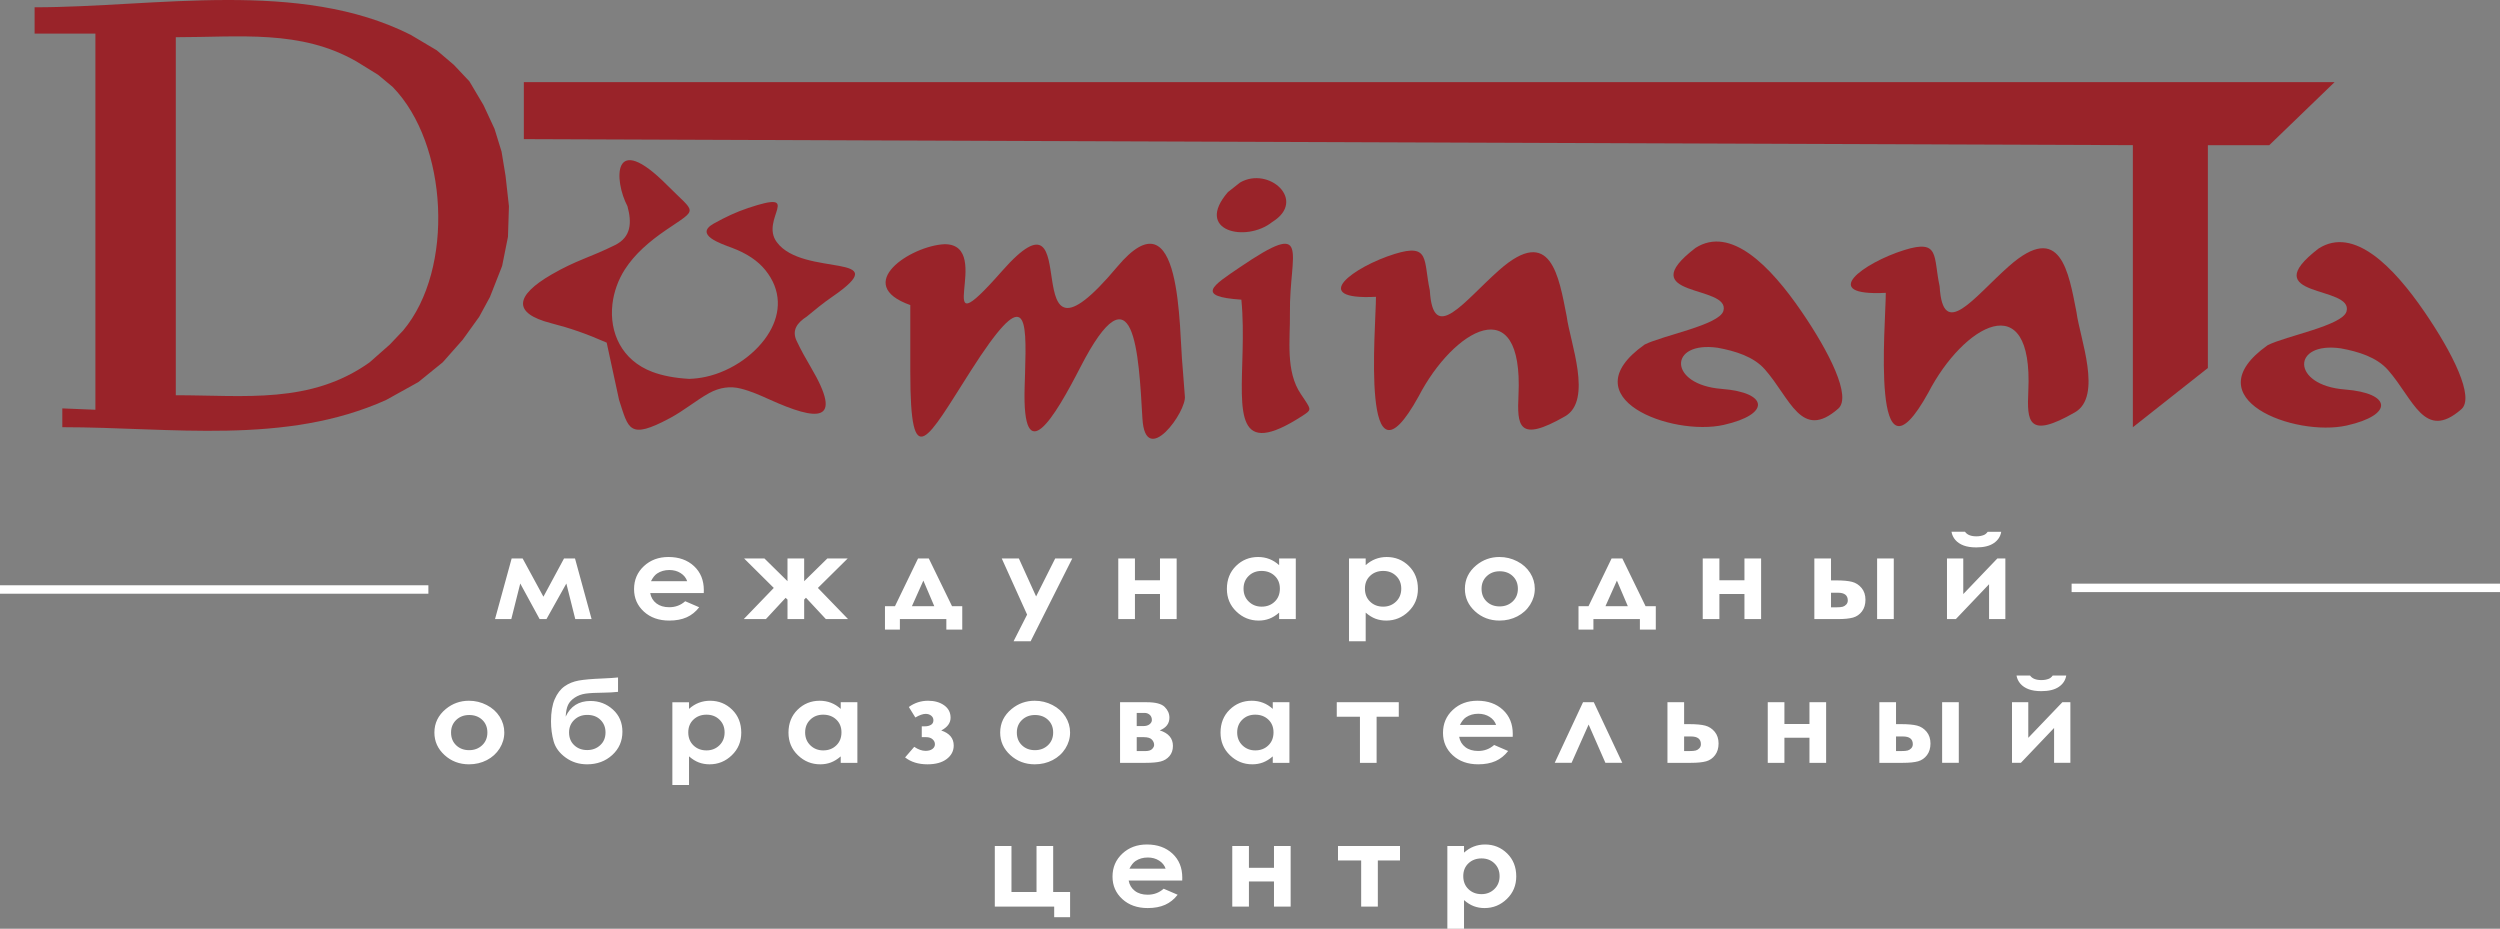 <?xml version="1.0" encoding="UTF-8"?> <!-- Creator: CorelDRAW 2018 (64-Bit) --> <svg xmlns="http://www.w3.org/2000/svg" xmlns:xlink="http://www.w3.org/1999/xlink" xml:space="preserve" width="62.999mm" height="23.404mm" style="shape-rendering:geometricPrecision; text-rendering:geometricPrecision; image-rendering:optimizeQuality; fill-rule:evenodd; clip-rule:evenodd" viewBox="0 0 6299.9 2340.4"><rect x="0" y="0" width="6299.9" height="2340.4" fill="#808080" stroke="none"/> <defs> <style type="text/css"> <![CDATA[ .fil0 {fill:#992329} .fil1 {fill:white;fill-rule:nonzero} ]]> </style> </defs> <g id="Слой_x0020_1">  <g id="_2584671127600"> <path class="fil0" d="M240.41 1032.55c0,-192.09 0,-384.18 0,-576.28 0,-123.85 0,-247.7 0,-371.55 -51.08,0 -102.15,0 -153.22,0 0,-22.12 0,-44.23 0,-66.35 304.96,0 667.19,-72.12 947.68,69.37 21.94,13.03 43.87,26.06 65.8,39.08 14.35,12.21 28.69,24.43 43.03,36.64 13.07,13.86 26.15,27.73 39.23,41.6 11.81,19.92 23.62,39.84 35.43,59.76 9.28,19.94 18.56,39.89 27.84,59.83 5.9,19.13 11.81,38.27 17.71,57.4 3.34,20.26 6.68,40.52 10.02,60.79 2.86,25.66 5.72,51.33 8.59,76.99 -0.82,25.66 -1.64,51.33 -2.46,76.99 -4.91,24.48 -9.82,48.96 -14.73,73.44 -10.22,26.05 -20.45,52.11 -30.68,78.17 -9,16.58 -18,33.17 -27,49.75 -13.91,19.35 -27.82,38.69 -41.73,58.04 -16.78,18.95 -33.55,37.9 -50.32,56.85 -20.46,16.59 -40.92,33.17 -61.37,49.75 -27,15 -54.01,30.01 -81.01,45.01 -254.72,114.72 -541.07,68.7 -816.2,68.7 0,-15.79 0,-31.59 0,-47.38 27.8,1.14 55.59,2.27 83.39,3.4zm202.59 -36.56c0,-296.79 0,-605.42 0,-902.21 161.13,0 314.64,-19.77 455.22,61.08 18.19,11.22 36.39,22.44 54.59,33.66 12.27,10.23 24.54,20.46 36.81,30.69 139.37,143.05 156.29,458.64 26.38,613.51 -11.25,11.85 -22.49,23.69 -33.74,35.53 -16.92,14.94 -33.85,29.88 -50.77,44.82 -148.69,105.92 -313.71,82.92 -488.49,82.92z"></path> <path class="fil0" d="M1681.84 467.25c71.71,72.35 78.84,56.32 -3.43,112.38 -42.72,29.1 -79.52,61.26 -104.05,99.73 -16.76,26.27 -27.63,56.63 -31.14,87.54 -8.03,70.94 23.28,141.32 100.95,170.35 25.29,9.46 55.94,15.46 92.7,17.51 14.43,-0.48 28.48,-2.27 42.18,-5.29 66.15,-14.58 128.72,-59.34 160.02,-112.64 28.69,-48.86 30.81,-105.36 -10.58,-156.42 -18.87,-23.29 -46.79,-42.06 -84.23,-56.04 -28.15,-10.51 -95.5,-32.84 -45.92,-60.79 28.86,-16.27 57.72,-29.67 86.59,-39.31 142.81,-47.73 29.39,27.03 72.35,85.68 66.46,90.72 307.35,23.2 138.34,139.09 -21.42,14.69 -41.73,31.54 -62.6,48.71 -24.16,15.66 -38.24,34.24 -25.54,61.24 10.53,22.4 22.83,44.46 35.88,66.59 84.16,142.73 16.05,135.36 -103.83,81.35 -23.24,-10.47 -47.2,-21.32 -72.78,-27.66 -26.48,-6.81 -52.96,-3.1 -79.44,11.13 -33.18,18.4 -62.91,43.9 -99.57,63.5 -103.62,55.39 -103.85,26.68 -127.72,-46.12l-31.22 -144.36c-52.14,-22.85 -91.3,-36.39 -140.53,-49.09 -97.62,-25.19 -90.19,-69.36 1.63,-122.58 62.84,-36.44 95.54,-42.24 159.84,-74.09 41.01,-20.31 42.66,-56.7 31.44,-97.92 -33.98,-64.32 -39.74,-194.15 100.66,-52.49z"></path> <polygon class="fil0" points="1320.05,350.59 1320.05,207.01 5883.04,207.01 5718.47,365.83 5563.75,365.83 5563.75,927.34 5374.7,1076.61 5374.7,365.79 "></polygon> <path class="fil0" d="M2293.93 938.38c0,-56.53 0,-113.06 0,-169.59 -146.83,-52.21 0.86,-149.51 86.47,-153.44 129.58,0 -46.36,284.67 144.48,67.89 221.81,-251.96 17.9,314 290.2,-10.62 165.04,-196.76 155.44,159.59 165.05,252.3 1.86,24.23 3.72,48.45 5.58,72.68 6.09,38.25 -99.5,184.57 -106.84,56.92 -9.4,-163.44 -20.12,-394.04 -156.28,-129.33 -65.91,128.15 -146.74,262.96 -140.57,51 0.35,-11.96 0.72,-23.64 1.06,-34.91 4.49,-147.33 3.45,-226.47 -136.69,-6.94 -109.88,172.13 -152.46,263.86 -152.46,4.04z"></path> <path class="fil0" d="M3288.71 1008.86c-3.18,-4.91 -6.7,-10.08 -10.23,-15.24 -39.63,-58.1 -26.97,-137.19 -27.89,-204.99 -2.05,-151.74 57.57,-239.94 -126.66,-114.83 -67.42,45.79 -112.95,73.55 4.27,81.35 4.25,43.87 4.07,88.25 3.09,129.75 -3.72,157.19 -19.02,272.97 150.97,162.85 22.26,-14.42 21.6,-15.47 6.45,-38.89z"></path> <path class="fil0" d="M3205.83 559.53c88.95,-54.63 -8.78,-141.36 -80.89,-99.6 -10.23,8.08 -20.46,16.15 -30.69,24.23 -85.51,99.03 46.45,127.75 111.58,75.37z"></path> <path class="fil0" d="M3467.37 747.97c-172.51,8.76 -56.21,-75.97 47.24,-108.05 89.67,-27.81 72.04,16.35 88.47,91.68 7.95,138.08 86.64,26.84 174.86,-51.07 130.47,-115.22 150.14,15.62 170.06,116.55 7.92,63.68 66.41,211.52 -4.08,252 -118.77,68.21 -120.97,23.33 -117.37,-54.14 12.48,-268.68 -164.16,-164.99 -251.74,4.04 -147.53,266.96 -107.44,-174.89 -107.44,-251.01z"></path> <path class="fil0" d="M4272.7 624.65c-163.92,125.83 88.87,92.1 70.21,158.7 -9.96,35.57 -153.03,61.87 -198.53,84.92 -191.07,135.22 68.5,231.85 199.2,202.48 118.28,-26.58 113.76,-81.53 -5.06,-90.77 -135.11,-10.51 -134.56,-121.3 -10.03,-103.63 44.19,8.07 90.43,22.22 118.75,54.33 64.62,73.29 91.63,180.65 184.99,99.13 34.19,-29.86 -22.1,-142.07 -92.57,-244.95 -78.48,-114.57 -178.25,-216.59 -266.96,-160.21z"></path> <path class="fil0" d="M4752.13 737.97c-172.52,8.76 -56.22,-75.97 47.23,-108.05 89.68,-27.81 72.04,16.35 88.47,91.68 7.95,138.07 86.65,26.84 174.86,-51.07 130.47,-115.22 150.15,15.62 170.07,116.55 7.91,63.68 66.4,211.52 -4.08,252 -118.78,68.21 -120.98,23.33 -117.38,-54.14 12.48,-268.68 -164.16,-164.99 -251.74,4.04 -147.53,266.96 -107.43,-174.89 -107.43,-251.01z"></path> <path class="fil0" d="M5842.92 626.14c-163.92,125.83 88.87,92.1 70.21,158.7 -9.96,35.56 -153.03,61.87 -198.53,84.92 -191.07,135.22 68.5,231.85 199.2,202.48 118.28,-26.58 113.76,-81.53 -5.06,-90.78 -135.11,-10.51 -134.56,-121.3 -10.03,-103.62 44.19,8.06 90.43,22.22 118.75,54.33 64.62,73.29 91.63,180.65 184.99,99.12 34.19,-29.85 -22.1,-142.06 -92.57,-244.94 -78.48,-114.57 -178.25,-216.59 -266.96,-160.21z"></path> </g> <path class="fil1" d="M1369.41 1503.68l51.88 -96.31 27.73 0 41.78 152.73 -41.15 0 -22.47 -89.64 -50.09 89.64 -17.25 0 -48.83 -89.69 -22.56 89.69 -41.04 0 41.92 -152.73 27.74 0 52.34 96.31zm404.06 -9.16l-134.96 0c1.96,10.88 7.16,19.56 15.58,26.03 8.41,6.42 19.2,9.64 32.25,9.64 15.69,0 29.1,-5.04 40.36,-15.1l35.25 15.19c-8.79,11.41 -19.36,19.85 -31.62,25.36 -12.31,5.47 -26.89,8.2 -43.78,8.2 -26.2,0 -47.55,-7.53 -64.03,-22.63 -16.46,-15.05 -24.73,-33.94 -24.73,-56.61 0,-23.25 8.27,-42.57 24.73,-57.91 16.48,-15.39 37.1,-23.06 61.98,-23.06 26.36,0 47.83,7.67 64.35,22.96 16.51,15.34 24.78,35.52 24.78,60.69l-0.16 7.24zm-41.82 -29.91c-2.8,-8.34 -8.27,-15.15 -16.42,-20.38 -8.21,-5.22 -17.68,-7.81 -28.51,-7.81 -11.74,0 -22,2.92 -30.89,8.82 -5.53,3.64 -10.69,10.11 -15.42,19.37l91.24 0zm252.83 46.35l-4.73 -4.46 -49.71 53.6 -55.83 0 75.71 -78.52 -74.76 -74.21 51.24 0 58.08 57.19 0 -57.19 42 0 0 57.28 58.34 -57.28 51.3 0 -75.08 74.21 76.02 78.52 -55.92 0 -50.14 -53.83 -4.52 4.69 0 49.14 -42 0 0 -49.14zm283.17 49.14l0 26.46 -37.57 0 0 -58.96 25.2 0 58.13 -120.23 27.16 0 58.51 120.23 25.78 0 0 58.96 -40.1 0 0 -26.46 -117.11 0zm86.7 -32.5l-27.51 -64.53 -28.84 64.53 56.35 0zm170.04 -120.23l43.13 0 43.41 95.64 48.09 -95.64 43.04 0 -104.86 208.53 -43.03 0 34.09 -67.07 -63.87 -141.46zm335.61 54.94l63.13 0 0 -54.94 41.99 0 0 152.73 -41.99 0 0 -63.28 -63.13 0 0 63.28 -41.99 0 0 -152.73 41.99 0 0 54.94zm363.34 -54.94l41.98 0 0 152.73 -41.98 0 0 -16.25c-8.21,7.09 -16.46,12.18 -24.73,15.29 -8.26,3.12 -17.25,4.7 -26.89,4.7 -21.73,0 -40.45,-7.62 -56.29,-22.92 -15.84,-15.24 -23.73,-34.22 -23.73,-56.9 0,-23.54 7.68,-42.81 22.99,-57.86 15.32,-15 33.89,-22.53 55.77,-22.53 10.11,0 19.52,1.73 28.36,5.13 8.83,3.4 16.99,8.58 24.52,15.39l0 -16.78zm-44.25 31.35c-13.05,0 -23.89,4.17 -32.46,12.56 -8.63,8.34 -12.95,19.08 -12.95,32.17 0,13.18 4.37,24.01 13.16,32.55 8.78,8.48 19.57,12.75 32.41,12.75 13.2,0 24.2,-4.17 32.88,-12.56 8.74,-8.34 13.11,-19.32 13.11,-32.89 0,-13.28 -4.37,-24.01 -13.11,-32.26 -8.68,-8.2 -19.73,-12.32 -33.04,-12.32zm262.37 -31.35l0 16.78c7.57,-6.81 15.78,-11.99 24.62,-15.39 8.83,-3.4 18.3,-5.13 28.36,-5.13 21.83,0 40.41,7.53 55.72,22.53 15.31,15.05 22.94,34.32 22.94,57.86 0,22.68 -7.89,41.66 -23.73,56.9 -15.78,15.3 -34.52,22.92 -56.19,22.92 -9.63,0 -18.63,-1.58 -26.95,-4.7 -8.31,-3.11 -16.57,-8.24 -24.77,-15.39l0 72.15 -41.99 0 0 -208.53 41.99 0zm44.09 31.35c-13.2,0 -24.2,4.12 -32.88,12.32 -8.74,8.25 -13.11,18.98 -13.11,32.26 0,13.57 4.37,24.55 13.11,32.89 8.68,8.39 19.68,12.56 32.88,12.56 12.84,0 23.62,-4.27 32.41,-12.75 8.78,-8.54 13.15,-19.37 13.15,-32.55 0,-13.09 -4.32,-23.83 -12.94,-32.17 -8.57,-8.39 -19.47,-12.56 -32.62,-12.56zm292.98 -35.09c15.84,0 30.73,3.59 44.67,10.79 14,7.19 24.84,16.92 32.68,29.24 7.83,12.37 11.73,25.64 11.73,39.93 0,14.38 -3.95,27.8 -11.79,40.32 -7.89,12.51 -18.62,22.29 -32.2,29.33 -13.62,7.05 -28.57,10.6 -44.93,10.6 -24.09,0 -44.67,-7.77 -61.66,-23.3 -17.05,-15.58 -25.57,-34.47 -25.57,-56.66 0,-23.83 9.63,-43.67 28.88,-59.54 16.89,-13.81 36.25,-20.71 58.19,-20.71zm0.64 35.95c-13.11,0 -23.99,4.13 -32.67,12.37 -8.69,8.29 -13.05,18.84 -13.05,31.74 0,13.23 4.31,23.97 12.88,32.16 8.58,8.2 19.47,12.32 32.67,12.32 13.16,0 24.11,-4.17 32.89,-12.46 8.73,-8.29 13.1,-18.98 13.1,-32.02 0,-13.09 -4.31,-23.69 -12.88,-31.88 -8.59,-8.15 -19.58,-12.23 -32.94,-12.23zm236.16 120.52l0 26.46 -37.56 0 0 -58.96 25.2 0 58.13 -120.23 27.15 0 58.51 120.23 25.78 0 0 58.96 -40.09 0 0 -26.46 -117.12 0zm86.71 -32.5l-27.52 -64.53 -28.83 64.53 56.35 0zm230.75 -65.29l63.13 0 0 -54.94 41.99 0 0 152.73 -41.99 0 0 -63.28 -63.13 0 0 63.28 -41.99 0 0 -152.73 41.99 0 0 54.94zm281.27 0.28l12.52 0c17.67,0 31.19,1.25 40.61,3.69 9.47,2.5 17.42,7.67 23.95,15.49 6.46,7.86 9.72,17.74 9.72,29.58 0,11.74 -2.94,21.57 -8.78,29.33 -5.89,7.82 -13.37,13 -22.47,15.58 -9.09,2.55 -21.84,3.84 -38.3,3.84l-59.24 0 0 -152.73 41.99 0 0 55.22zm0 67.88l12.83 0c7.68,0 13.21,-0.48 16.62,-1.48 3.37,-0.96 6.37,-2.83 8.95,-5.61 2.58,-2.83 3.9,-6.18 3.9,-10.21 0,-12.99 -8.27,-19.51 -24.79,-19.51l-17.51 0 0 36.81zm116.16 -123.1l41.99 0 0 152.73 -41.99 0 0 -152.73zm198.45 152.73l-22.36 0 0 -152.73 41.03 0 0 89.69 85.87 -89.69 20.21 0 0 152.73 -41.05 0 0 -87.87 -83.7 87.87zm-10.99 -220.04l34.09 0c2.67,3.84 6.36,6.71 11.15,8.63 4.74,1.92 10.58,2.88 17.41,2.88 6.95,0 13.26,-1.1 18.89,-3.36 3.69,-1.48 6.89,-4.22 9.68,-8.15l34.1 0c-1.95,11.89 -8.21,21.43 -18.73,28.62 -10.53,7.19 -25.2,10.79 -44.09,10.79 -12.73,0 -23.37,-1.63 -31.94,-4.84 -8.58,-3.22 -15.47,-7.82 -20.73,-13.81 -5.21,-5.99 -8.53,-12.9 -9.83,-20.76zm-3735.97 425.82c15.84,0 30.73,3.59 44.67,10.79 13.99,7.19 24.84,16.92 32.67,29.24 7.84,12.37 11.74,25.64 11.74,39.93 0,14.38 -3.95,27.8 -11.79,40.32 -7.89,12.51 -18.63,22.29 -32.2,29.33 -13.62,7.05 -28.57,10.6 -44.94,10.6 -24.09,0 -44.66,-7.77 -61.65,-23.3 -17.05,-15.58 -25.58,-34.47 -25.58,-56.66 0,-23.83 9.64,-43.67 28.89,-59.54 16.89,-13.81 36.25,-20.71 58.19,-20.71zm0.64 35.95c-13.11,0 -23.99,4.13 -32.68,12.37 -8.68,8.29 -13.05,18.84 -13.05,31.74 0,13.23 4.32,23.97 12.89,32.16 8.58,8.2 19.47,12.32 32.67,12.32 13.16,0 24.1,-4.17 32.88,-12.46 8.74,-8.29 13.11,-18.98 13.11,-32.02 0,-13.09 -4.31,-23.69 -12.89,-31.88 -8.58,-8.15 -19.58,-12.23 -32.93,-12.23zm375.05 -94.63l0 36.24c-12.03,1.25 -23.72,1.92 -35.08,2.02 -20.57,0.19 -36.1,1 -46.52,2.44 -10.36,1.49 -19.56,4.84 -27.46,10.12 -7.94,5.27 -13.57,11.36 -16.83,18.26 -3.32,6.86 -5.31,16.78 -6.05,29.68 12.15,-26.32 33.04,-39.51 62.6,-39.51 21.73,0 40.57,7.24 56.51,21.67 15.94,14.43 23.89,33.03 23.89,55.85 0,23.54 -8.57,43.1 -25.67,58.73 -17.1,15.58 -38.21,23.39 -63.35,23.39 -20.53,0 -38.57,-5.71 -54.2,-17.11 -15.62,-11.41 -25.62,-25.03 -30.09,-40.8 -4.42,-15.77 -6.63,-32.6 -6.63,-50.43 0,-22.96 3.16,-41.61 9.41,-55.95 6.33,-14.38 14.58,-25.16 24.84,-32.35 10.21,-7.19 22.09,-12.04 35.57,-14.48 13.52,-2.4 33.36,-4.17 59.51,-5.18 17.73,-0.77 30.93,-1.63 39.55,-2.59zm-31.56 138.5c0,-12.71 -4.2,-23.25 -12.62,-31.59 -8.42,-8.39 -19.53,-12.56 -33.37,-12.56 -13.25,0 -24.2,4.21 -32.88,12.65 -8.68,8.39 -12.99,18.94 -12.99,31.5 0,13.28 4.31,24.01 12.94,32.16 8.63,8.2 19.52,12.28 32.78,12.28 12.99,0 23.94,-4.08 32.83,-12.28 8.9,-8.15 13.31,-18.88 13.31,-32.16zm210.45 -76.08l0 16.78c7.57,-6.81 15.78,-11.99 24.62,-15.39 8.83,-3.4 18.3,-5.13 28.36,-5.13 21.83,0 40.41,7.53 55.72,22.53 15.31,15.05 22.94,34.32 22.94,57.86 0,22.68 -7.89,41.66 -23.73,56.9 -15.78,15.3 -34.52,22.92 -56.19,22.92 -9.63,0 -18.63,-1.58 -26.95,-4.7 -8.31,-3.11 -16.57,-8.24 -24.77,-15.39l0 72.15 -41.99 0 0 -208.53 41.99 0zm44.09 31.35c-13.21,0 -24.2,4.12 -32.88,12.32 -8.74,8.25 -13.11,18.98 -13.11,32.26 0,13.57 4.37,24.55 13.11,32.89 8.68,8.39 19.67,12.56 32.88,12.56 12.84,0 23.62,-4.27 32.41,-12.75 8.78,-8.54 13.15,-19.37 13.15,-32.55 0,-13.09 -4.32,-23.83 -12.94,-32.17 -8.58,-8.39 -19.47,-12.56 -32.62,-12.56zm338.18 -31.35l41.98 0 0 152.73 -41.98 0 0 -16.25c-8.21,7.09 -16.46,12.18 -24.73,15.29 -8.26,3.12 -17.25,4.7 -26.89,4.7 -21.73,0 -40.45,-7.62 -56.29,-22.92 -15.84,-15.24 -23.73,-34.22 -23.73,-56.9 0,-23.54 7.68,-42.81 22.99,-57.86 15.32,-15 33.89,-22.53 55.77,-22.53 10.11,0 19.52,1.73 28.36,5.13 8.84,3.4 16.99,8.58 24.52,15.39l0 -16.78zm-44.25 31.35c-13.05,0 -23.89,4.17 -32.46,12.56 -8.63,8.34 -12.95,19.08 -12.95,32.17 0,13.18 4.37,24.01 13.16,32.55 8.78,8.48 19.57,12.75 32.41,12.75 13.2,0 24.2,-4.17 32.88,-12.56 8.74,-8.34 13.11,-19.32 13.11,-32.89 0,-13.28 -4.37,-24.01 -13.11,-32.26 -8.68,-8.2 -19.73,-12.32 -33.04,-12.32zm248.48 56.66l0 -27.32 8.3 0c5.63,0 10.53,-1.2 14.74,-3.64 4.21,-2.4 6.31,-6.28 6.31,-11.7 0,-4.65 -1.89,-8.49 -5.63,-11.51 -3.78,-3.02 -8.41,-4.5 -13.89,-4.5 -6.89,0 -15.56,3.02 -25.99,9.11l-16.41 -26.47c14.47,-10.5 30.62,-15.72 48.4,-15.72 16.37,0 29.89,3.83 40.68,11.55 10.73,7.72 16.1,18.08 16.1,31.16 0,13.28 -7.85,24.02 -23.52,32.22 20.94,7 31.41,19.65 31.41,37.96 0,13.62 -5.85,24.93 -17.58,33.9 -11.74,8.96 -27.93,13.42 -48.67,13.42 -22.73,0 -41.51,-5.8 -56.29,-17.4l23.04 -26.66c10,6.76 19.52,10.12 28.58,10.12 7.2,0 12.94,-1.58 17.2,-4.7 4.25,-3.12 6.36,-7.14 6.36,-12.08 0,-4.75 -2,-8.87 -5.95,-12.42 -3.94,-3.54 -9.36,-5.32 -16.25,-5.32l-10.94 0zm284.67 -91.75c15.84,0 30.73,3.59 44.67,10.79 14,7.19 24.84,16.92 32.67,29.24 7.84,12.37 11.74,25.64 11.74,39.93 0,14.38 -3.95,27.8 -11.79,40.32 -7.89,12.51 -18.62,22.29 -32.2,29.33 -13.62,7.05 -28.57,10.6 -44.93,10.6 -24.09,0 -44.67,-7.77 -61.66,-23.3 -17.05,-15.58 -25.58,-34.47 -25.58,-56.66 0,-23.83 9.64,-43.67 28.89,-59.54 16.89,-13.81 36.25,-20.71 58.19,-20.71zm0.64 35.95c-13.11,0 -23.99,4.13 -32.67,12.37 -8.69,8.29 -13.05,18.84 -13.05,31.74 0,13.23 4.31,23.97 12.88,32.16 8.58,8.2 19.47,12.32 32.67,12.32 13.16,0 24.11,-4.17 32.89,-12.46 8.73,-8.29 13.1,-18.98 13.1,-32.02 0,-13.09 -4.31,-23.69 -12.88,-31.88 -8.59,-8.15 -19.58,-12.23 -32.94,-12.23zm214.38 120.52l0 -152.73 67.45 0c22.1,0 37.14,3.98 45.03,11.89 7.95,7.91 11.9,16.87 11.9,26.89 0,14.91 -8.11,25.6 -24.31,32.17 22.09,6.95 33.15,19.99 33.15,39.16 0,10.36 -2.95,18.94 -8.78,25.7 -5.85,6.81 -13.32,11.31 -22.32,13.56 -8.94,2.26 -21.52,3.36 -37.66,3.36l-64.46 0zm41.99 -92.62l16.35 0c7.01,0 12.37,-1.58 16.16,-4.69 3.78,-3.12 5.68,-6.62 5.68,-10.46 0,-5.7 -1.84,-10.11 -5.47,-13.32 -3.62,-3.17 -7.95,-4.75 -12.94,-4.75l-5.42 0.15 -14.36 0 0 33.07zm0 62.99l21.3 0c8.32,0 14.16,-1.72 17.52,-5.22 3.37,-3.5 5.06,-6.9 5.06,-10.21 0,-4.94 -1.9,-9.45 -5.69,-13.52 -3.78,-4.08 -10.62,-6.14 -20.47,-6.14l-17.72 0 0 35.09zm342.81 -123.1l41.98 0 0 152.73 -41.98 0 0 -16.25c-8.21,7.09 -16.46,12.18 -24.73,15.29 -8.26,3.12 -17.25,4.7 -26.88,4.7 -21.74,0 -40.46,-7.62 -56.3,-22.92 -15.83,-15.24 -23.73,-34.22 -23.73,-56.9 0,-23.54 7.69,-42.81 23,-57.86 15.31,-15 33.88,-22.53 55.76,-22.53 10.11,0 19.53,1.73 28.36,5.13 8.84,3.4 16.99,8.58 24.52,15.39l0 -16.78zm-44.25 31.35c-13.05,0 -23.88,4.17 -32.45,12.56 -8.64,8.34 -12.96,19.08 -12.96,32.17 0,13.18 4.37,24.01 13.16,32.55 8.78,8.48 19.57,12.75 32.41,12.75 13.21,0 24.2,-4.17 32.89,-12.56 8.73,-8.34 13.1,-19.32 13.1,-32.89 0,-13.28 -4.37,-24.01 -13.1,-32.26 -8.69,-8.2 -19.74,-12.32 -33.05,-12.32zm205.54 -31.35l156.27 0 0 36.53 -55.88 0 0 116.2 -41.99 0 0 -116.2 -58.4 0 0 -36.53zm443.37 87.15l-134.96 0c1.95,10.88 7.15,19.56 15.57,26.03 8.42,6.42 19.21,9.64 32.26,9.64 15.68,0 29.09,-5.04 40.35,-15.1l35.26 15.19c-8.79,11.41 -19.36,19.85 -31.62,25.36 -12.32,5.47 -26.89,8.2 -43.78,8.2 -26.2,0 -47.56,-7.53 -64.03,-22.63 -16.47,-15.05 -24.73,-33.94 -24.73,-56.61 0,-23.25 8.26,-42.57 24.73,-57.91 16.47,-15.39 37.09,-23.06 61.98,-23.06 26.36,0 47.83,7.67 64.34,22.96 16.52,15.34 24.79,35.52 24.79,60.69l-0.16 7.24zm-41.83 -29.91c-2.79,-8.34 -8.26,-15.15 -16.41,-20.38 -8.21,-5.22 -17.69,-7.81 -28.52,-7.81 -11.73,0 -21.99,2.92 -30.88,8.82 -5.53,3.64 -10.69,10.11 -15.42,19.37l91.23 0zm317.98 95.49l-42.56 0 -42.3 -96.5 -42.94 96.5 -42.51 0 71.35 -152.73 27.15 0 71.81 152.73zm155.78 -97.51l12.53 0c17.67,0 31.19,1.25 40.6,3.69 9.48,2.5 17.42,7.67 23.95,15.49 6.47,7.86 9.73,17.74 9.73,29.58 0,11.74 -2.95,21.57 -8.78,29.33 -5.9,7.82 -13.37,13 -22.47,15.58 -9.1,2.55 -21.84,3.84 -38.3,3.84l-59.25 0 0 -152.73 41.99 0 0 55.22zm0 67.88l12.83 0c7.69,0 13.22,-0.48 16.63,-1.48 3.37,-0.96 6.37,-2.83 8.94,-5.61 2.58,-2.83 3.9,-6.18 3.9,-10.21 0,-12.99 -8.26,-19.51 -24.78,-19.51l-17.52 0 0 36.81zm252.74 -68.16l63.13 0 0 -54.94 41.99 0 0 152.73 -41.99 0 0 -63.28 -63.13 0 0 63.28 -41.99 0 0 -152.73 41.99 0 0 54.94zm281.26 0.28l12.53 0c17.67,0 31.19,1.25 40.6,3.69 9.48,2.5 17.42,7.67 23.95,15.49 6.47,7.86 9.73,17.74 9.73,29.58 0,11.74 -2.94,21.57 -8.78,29.33 -5.9,7.82 -13.37,13 -22.47,15.58 -9.1,2.55 -21.84,3.84 -38.3,3.84l-59.25 0 0 -152.73 41.99 0 0 55.22zm0 67.88l12.83 0c7.69,0 13.22,-0.48 16.63,-1.48 3.37,-0.96 6.37,-2.83 8.95,-5.61 2.57,-2.83 3.89,-6.18 3.89,-10.21 0,-12.99 -8.26,-19.51 -24.78,-19.51l-17.52 0 0 36.81zm116.17 -123.1l41.99 0 0 152.73 -41.99 0 0 -152.73zm198.45 152.73l-22.37 0 0 -152.73 41.04 0 0 89.69 85.87 -89.69 20.2 0 0 152.73 -41.04 0 0 -87.87 -83.7 87.87zm-11 -220.04l34.09 0c2.68,3.84 6.37,6.71 11.15,8.63 4.74,1.92 10.58,2.88 17.42,2.88 6.95,0 13.26,-1.1 18.89,-3.36 3.69,-1.48 6.89,-4.22 9.68,-8.15l34.1 0c-1.95,11.89 -8.21,21.43 -18.74,28.62 -10.52,7.19 -25.19,10.79 -44.08,10.79 -12.73,0 -23.37,-1.63 -31.94,-4.84 -8.58,-3.22 -15.48,-7.82 -20.73,-13.81 -5.22,-5.99 -8.53,-12.9 -9.84,-20.76zm-2574.67 582.29l0 -152.73 41.99 0 0 115.91 63.13 0 0 -115.91 41.99 0 0 115.91 42.62 0 0 63.57 -40.09 0 0 -26.75 -149.64 0zm472.3 -65.58l-134.97 0c1.96,10.88 7.16,19.56 15.58,26.03 8.42,6.42 19.21,9.64 32.25,9.64 15.69,0 29.1,-5.04 40.36,-15.1l35.25 15.19c-8.79,11.41 -19.36,19.85 -31.62,25.36 -12.31,5.47 -26.89,8.2 -43.78,8.2 -26.19,0 -47.55,-7.53 -64.03,-22.63 -16.46,-15.05 -24.72,-33.94 -24.72,-56.61 0,-23.25 8.26,-42.57 24.72,-57.91 16.48,-15.39 37.1,-23.06 61.98,-23.06 26.36,0 47.83,7.67 64.35,22.96 16.52,15.34 24.78,35.52 24.78,60.69l-0.15 7.24zm-41.83 -29.91c-2.8,-8.34 -8.26,-15.15 -16.42,-20.38 -8.21,-5.22 -17.68,-7.81 -28.51,-7.81 -11.73,0 -22,2.92 -30.89,8.82 -5.53,3.64 -10.69,10.11 -15.42,19.37l91.24 0zm209.91 -2.3l63.13 0 0 -54.94 41.99 0 0 152.73 -41.99 0 0 -63.28 -63.13 0 0 63.28 -41.99 0 0 -152.73 41.99 0 0 54.94zm224.44 -54.94l156.26 0 0 36.53 -55.87 0 0 116.2 -41.99 0 0 -116.2 -58.4 0 0 -36.53zm317.57 0l0 16.78c7.57,-6.81 15.78,-11.99 24.61,-15.39 8.84,-3.4 18.31,-5.13 28.36,-5.13 21.83,0 40.41,7.53 55.72,22.53 15.31,15.05 22.94,34.32 22.94,57.86 0,22.68 -7.89,41.66 -23.73,56.9 -15.78,15.3 -34.51,22.92 -56.19,22.92 -9.62,0 -18.62,-1.58 -26.94,-4.7 -8.31,-3.11 -16.58,-8.24 -24.77,-15.39l0 72.15 -42 0 0 -208.53 42 0zm44.08 31.35c-13.2,0 -24.2,4.12 -32.88,12.32 -8.74,8.25 -13.1,18.98 -13.1,32.26 0,13.57 4.36,24.55 13.1,32.89 8.68,8.39 19.68,12.56 32.88,12.56 12.84,0 23.62,-4.27 32.41,-12.75 8.78,-8.54 13.15,-19.37 13.15,-32.55 0,-13.09 -4.31,-23.83 -12.94,-32.17 -8.57,-8.39 -19.47,-12.56 -32.62,-12.56z"></path> <g> <polygon class="fil1" points="1079.51,1496.14 0.01,1496.14 0.01,1474.86 1079.51,1474.86 "></polygon> </g> <g> <polygon class="fil1" points="6299.88,1492.06 5220.37,1492.06 5220.37,1470.78 6299.88,1470.78 "></polygon> </g> </g> </svg> 